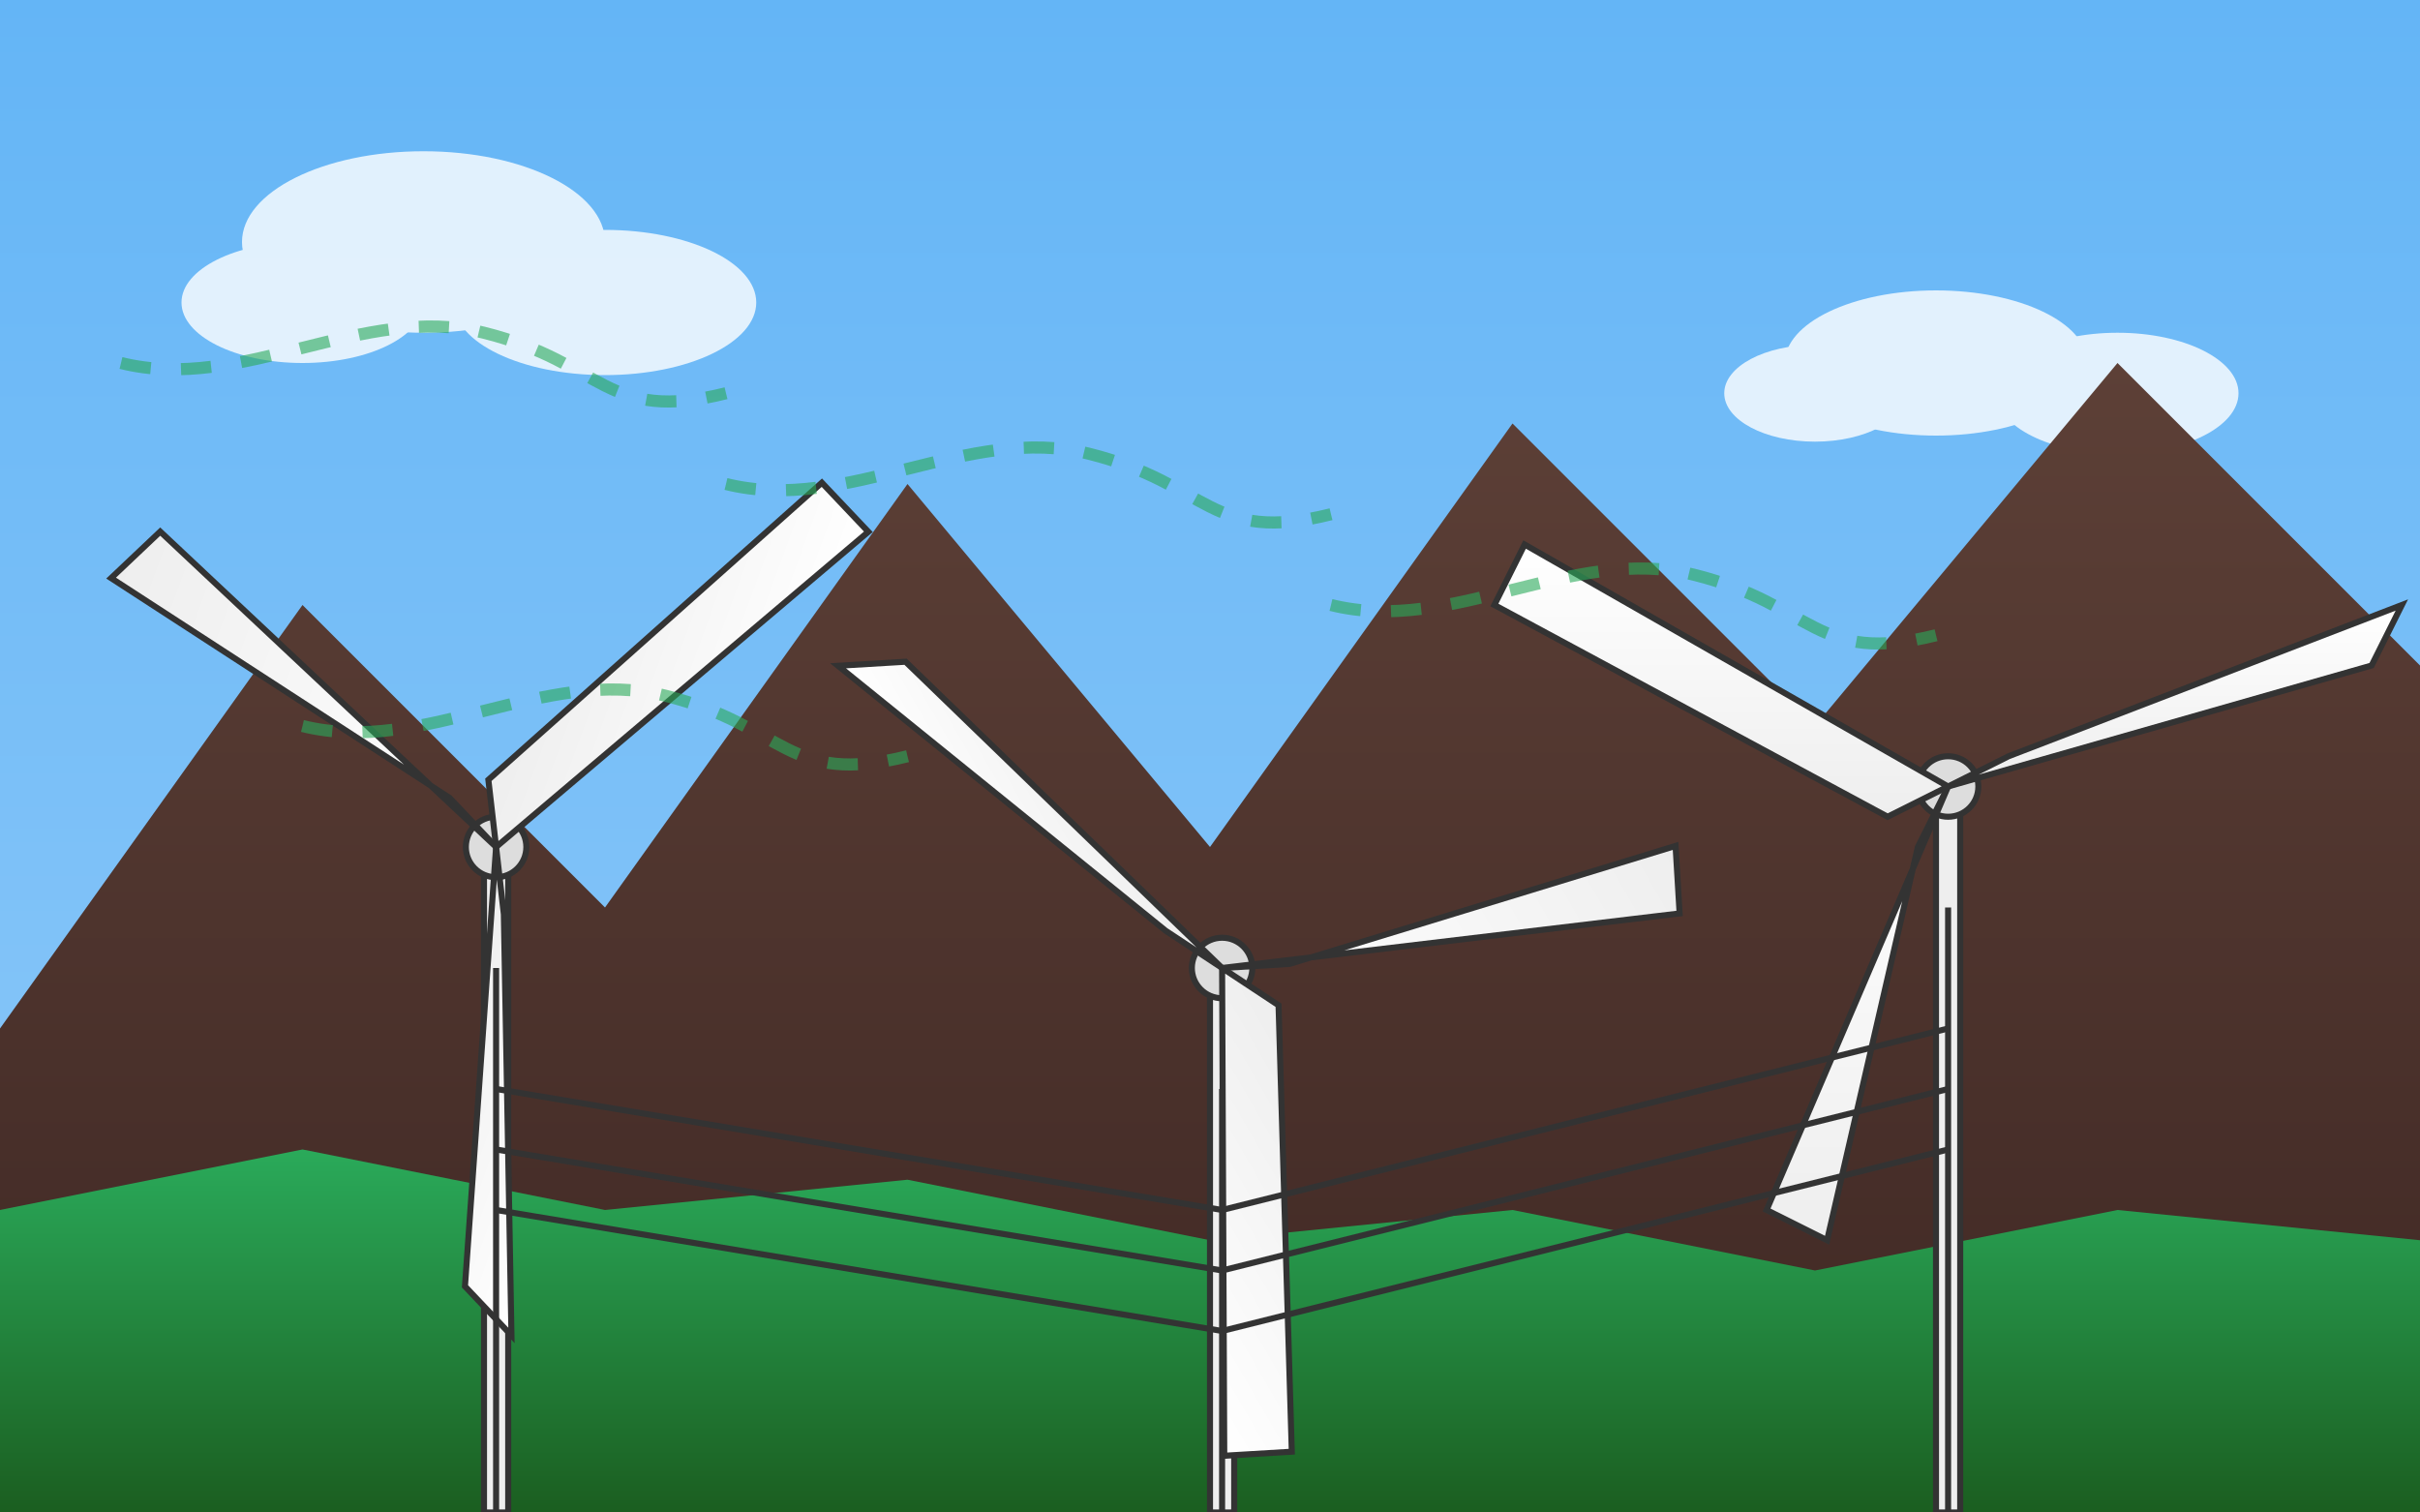 <svg xmlns="http://www.w3.org/2000/svg" width="400" height="250" viewBox="0 0 400 250">
  <rect x="0" y="0" width="400" height="250" fill="#808080" stroke="none"/>
  <defs>
    <linearGradient id="sky-gradient" x1="0%" y1="0%" x2="0%" y2="100%">
      <stop offset="0%" stop-color="#64B5F6" />
      <stop offset="100%" stop-color="#90CAF9" />
    </linearGradient>
    <linearGradient id="turbine-gradient" x1="0%" y1="0%" x2="100%" y2="0%">
      <stop offset="0%" stop-color="#EEEEEE" />
      <stop offset="100%" stop-color="#FFFFFF" />
    </linearGradient>
    <linearGradient id="mountain-gradient" x1="0%" y1="0%" x2="0%" y2="100%">
      <stop offset="0%" stop-color="#5D4037" />
      <stop offset="100%" stop-color="#3E2723" />
    </linearGradient>
    <linearGradient id="ground-gradient" x1="0%" y1="0%" x2="0%" y2="100%">
      <stop offset="0%" stop-color="#2AAA5A" />
      <stop offset="100%" stop-color="#1B5E20" />
    </linearGradient>
  </defs>
  
  <!-- Sky background -->
  <rect x="0" y="0" width="400" height="250" fill="url(#sky-gradient)" />
  
  <!-- Clouds -->
  <g opacity="0.8">
    <ellipse cx="70" cy="40" rx="30" ry="15" fill="white" />
    <ellipse cx="100" cy="50" rx="25" ry="12" fill="white" />
    <ellipse cx="50" cy="50" rx="20" ry="10" fill="white" />
    
    <ellipse cx="320" cy="60" rx="25" ry="12" fill="white" />
    <ellipse cx="350" cy="65" rx="20" ry="10" fill="white" />
    <ellipse cx="300" cy="65" rx="15" ry="8" fill="white" />
  </g>
  
  <!-- Mountains -->
  <path d="M0,170 L50,100 L100,150 L150,80 L200,140 L250,70 L300,120 L350,60 L400,110 L400,250 L0,250 Z" fill="url(#mountain-gradient)" />
  
  <!-- Green ground -->
  <path d="M0,200 L50,190 L100,200 L150,195 L200,205 L250,200 L300,210 L350,200 L400,205 L400,250 L0,250 Z" fill="url(#ground-gradient)" />
  
  <!-- Wind turbines (3) -->
  <g transform="translate(80, 140)">
    <!-- Turbine 1 -->
    <rect x="0" y="0" width="4" height="110" fill="#EEEEEE" stroke="#333333" stroke-width="1" />
    <circle cx="2" cy="0" r="5" fill="#DDDDDD" stroke="#333333" stroke-width="1" />
    <g transform="rotate(20, 2, 0)">
      <path d="M2 0 L42 -70 L32 -75 L-3 -10 Z" fill="url(#turbine-gradient)" stroke="#333333" stroke-width="1" />
      <path d="M2 0 L-68 -30 L-73 -20 L-8 -5 Z" fill="url(#turbine-gradient)" stroke="#333333" stroke-width="1" />
      <path d="M2 0 L22 70 L32 75 L7 10 Z" fill="url(#turbine-gradient)" stroke="#333333" stroke-width="1" />
    </g>
  </g>
  
  <g transform="translate(200, 160)">
    <!-- Turbine 2 -->
    <rect x="0" y="0" width="4" height="90" fill="#EEEEEE" stroke="#333333" stroke-width="1" />
    <circle cx="2" cy="0" r="5" fill="#DDDDDD" stroke="#333333" stroke-width="1" />
    <g transform="rotate(150, 2, 0)">
      <path d="M2 0 L42 -70 L32 -75 L-3 -10 Z" fill="url(#turbine-gradient)" stroke="#333333" stroke-width="1" />
      <path d="M2 0 L-68 -30 L-73 -20 L-8 -5 Z" fill="url(#turbine-gradient)" stroke="#333333" stroke-width="1" />
      <path d="M2 0 L22 70 L32 75 L7 10 Z" fill="url(#turbine-gradient)" stroke="#333333" stroke-width="1" />
    </g>
  </g>
  
  <g transform="translate(320, 130)">
    <!-- Turbine 3 -->
    <rect x="0" y="0" width="4" height="120" fill="#EEEEEE" stroke="#333333" stroke-width="1" />
    <circle cx="2" cy="0" r="5" fill="#DDDDDD" stroke="#333333" stroke-width="1" />
    <g transform="rotate(270, 2, 0)">
      <path d="M2 0 L42 -70 L32 -75 L-3 -10 Z" fill="url(#turbine-gradient)" stroke="#333333" stroke-width="1" />
      <path d="M2 0 L-68 -30 L-73 -20 L-8 -5 Z" fill="url(#turbine-gradient)" stroke="#333333" stroke-width="1" />
      <path d="M2 0 L22 70 L32 75 L7 10 Z" fill="url(#turbine-gradient)" stroke="#333333" stroke-width="1" />
    </g>
  </g>
  
  <!-- Power lines -->
  <g stroke="#333333" stroke-width="1">
    <line x1="82" y1="250" x2="82" y2="160" />
    <line x1="202" y1="250" x2="202" y2="180" />
    <line x1="322" y1="250" x2="322" y2="150" />
    
    <line x1="82" y1="180" x2="202" y2="200" />
    <line x1="202" y1="200" x2="322" y2="170" />
    
    <line x1="82" y1="190" x2="202" y2="210" />
    <line x1="202" y1="210" x2="322" y2="180" />
    
    <line x1="82" y1="200" x2="202" y2="220" />
    <line x1="202" y1="220" x2="322" y2="190" />
  </g>
  
  <!-- Wind visualization -->
  <g stroke="#2AAA5A" stroke-width="2" stroke-dasharray="5,5" opacity="0.6">
    <path d="M20 60 C40 65, 60 50, 80 55 S100 70, 120 65" fill="none" />
    <path d="M120 80 C140 85, 160 70, 180 75 S200 90, 220 85" fill="none" />
    <path d="M220 100 C240 105, 260 90, 280 95 S300 110, 320 105" fill="none" />
    <path d="M50 120 C70 125, 90 110, 110 115 S130 130, 150 125" fill="none" />
  </g>
</svg>
